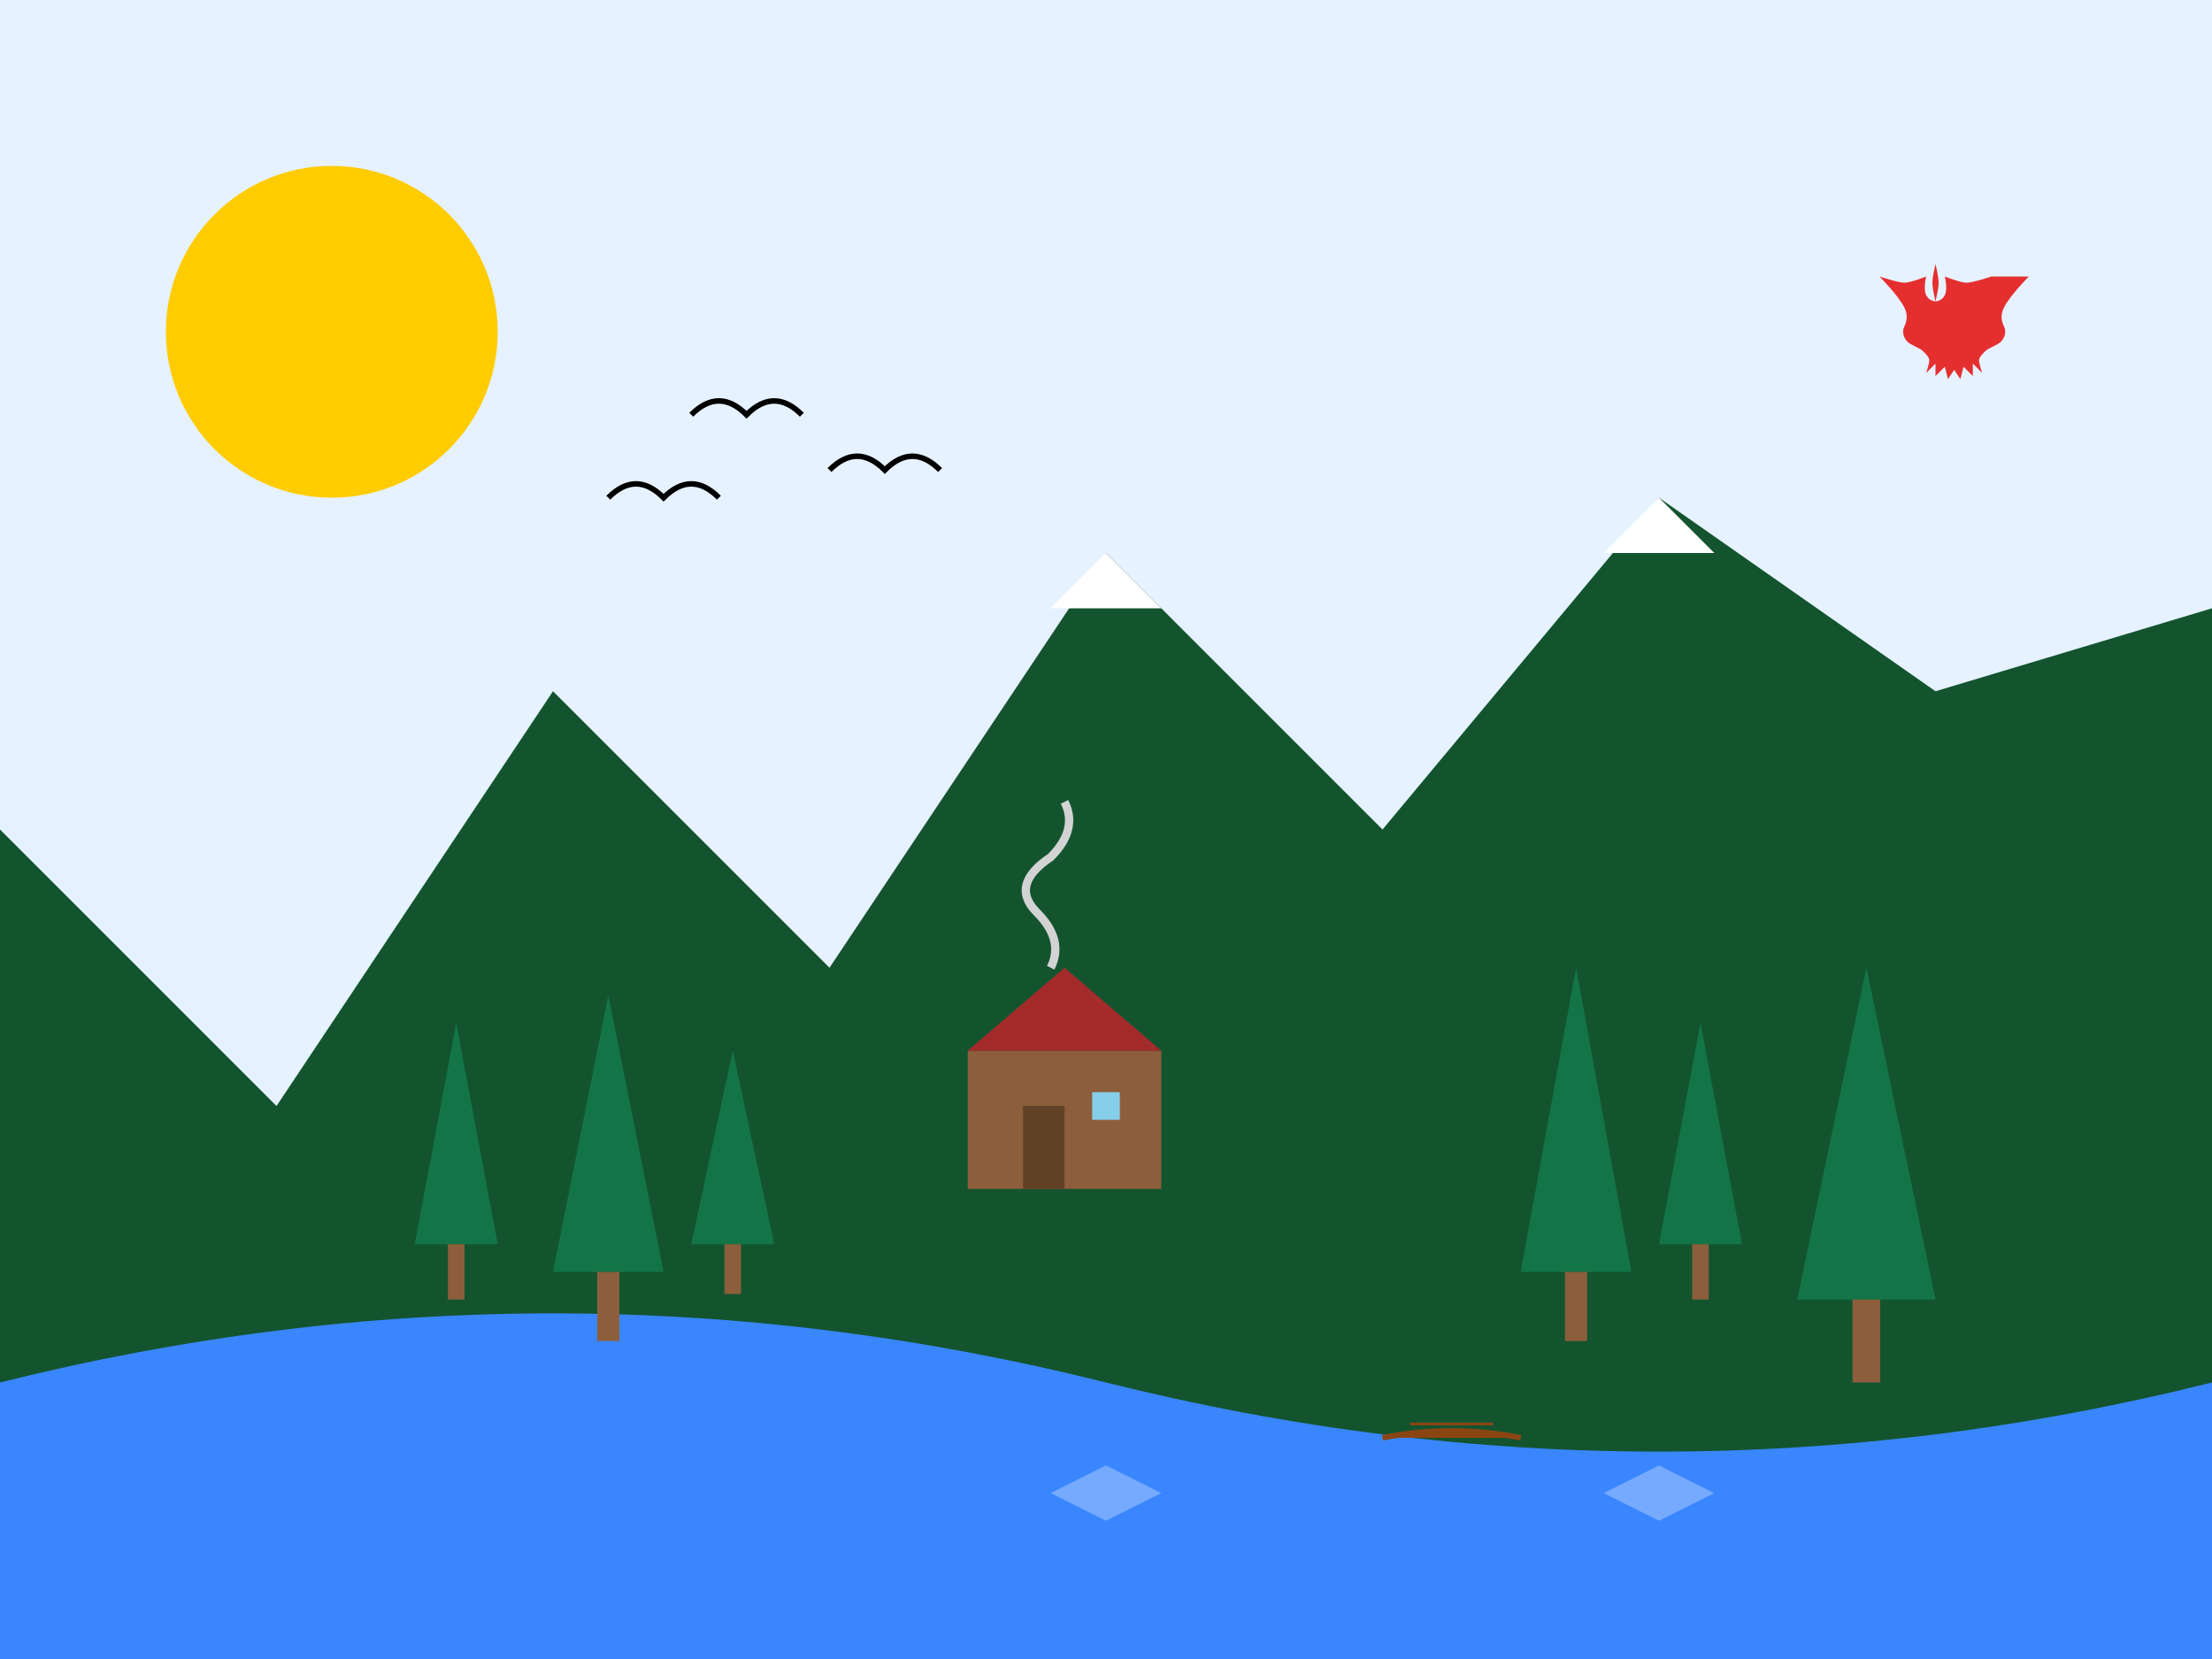 <svg width="800" height="600" viewBox="0 0 800 600" xmlns="http://www.w3.org/2000/svg">
  <!-- Sky Background -->
  <rect width="800" height="600" fill="#e6f2ff"/>
  
  <!-- Mountains -->
  <polygon points="0,600 0,300 100,400 200,250 300,350 400,200 500,300 600,180 700,250 800,220 800,600" fill="#13542f"/>
  
  <!-- Snow Caps -->
  <polygon points="400,200 420,220 380,220" fill="#ffffff"/>
  <polygon points="600,180 620,200 580,200" fill="#ffffff"/>
  
  <!-- Lake -->
  <path d="M0,500 Q200,450 400,500 Q600,550 800,500 L800,600 L0,600 Z" fill="#3a86ff"/>
  
  <!-- Reflections on Lake -->
  <path d="M400,500 L400,550 L380,540 L400,530 L420,540 L400,550" fill="#ffffff" opacity="0.3"/>
  <path d="M600,500 L600,550 L580,540 L600,530 L620,540 L600,550" fill="#ffffff" opacity="0.3"/>
  
  <!-- Foreground Trees -->
  <g transform="translate(150, 450)">
    <polygon points="0,0 15,-80 30,0" fill="#137547"/>
    <rect x="12" y="0" width="6" height="20" fill="#8c5e3b"/>
  </g>
  
  <g transform="translate(200, 460)">
    <polygon points="0,0 20,-100 40,0" fill="#137547"/>
    <rect x="16" y="0" width="8" height="25" fill="#8c5e3b"/>
  </g>
  
  <g transform="translate(250, 450)">
    <polygon points="0,0 15,-70 30,0" fill="#137547"/>
    <rect x="12" y="0" width="6" height="18" fill="#8c5e3b"/>
  </g>
  
  <g transform="translate(550, 460)">
    <polygon points="0,0 20,-110 40,0" fill="#137547"/>
    <rect x="16" y="0" width="8" height="25" fill="#8c5e3b"/>
  </g>
  
  <g transform="translate(600, 450)">
    <polygon points="0,0 15,-80 30,0" fill="#137547"/>
    <rect x="12" y="0" width="6" height="20" fill="#8c5e3b"/>
  </g>
  
  <g transform="translate(650, 470)">
    <polygon points="0,0 25,-120 50,0" fill="#137547"/>
    <rect x="20" y="0" width="10" height="30" fill="#8c5e3b"/>
  </g>
  
  <!-- Cabin in the Distance -->
  <g transform="translate(350, 380)">
    <rect x="0" y="0" width="70" height="50" fill="#8c5e3b"/>
    <polygon points="0,0 35,-30 70,0" fill="#a52a2a"/>
    <rect x="20" y="20" width="15" height="30" fill="#614126"/>
    <rect x="45" y="15" width="10" height="10" fill="#87ceeb"/>
  </g>
  
  <!-- Smoke from Cabin -->
  <path d="M380,350 Q385,340 375,330 Q365,320 380,310 Q390,300 385,290" fill="none" stroke="#d3d3d3" stroke-width="3"/>
  
  <!-- Canoe on Lake -->
  <path d="M500,520 Q525,515 550,520" fill="#8b4513" stroke="#8b4513" stroke-width="2"/>
  <path d="M510,515 L540,515" fill="none" stroke="#8b4513" stroke-width="1"/>
  
  <!-- Maple Leaf -->
  <g transform="translate(700, 100) scale(1.5)">
    <path d="M22.5,0 C22.5,0 18,4.5 16.5,7.5 C15.75,9 15.75,10.5 16.5,12 C17.25,13.5 16.5,15 15.75,15.75 C15,16.5 12.75,17.25 12,18 C11.25,18.75 10.5,19.5 10.5,20.25 C10.5,21 11.25,23.25 11.25,23.25 L9,21 L9,24 L6.75,21.75 L6,24.75 L4.5,22.5 L3,24.75 L2.25,21.75 L0,24 L0,21 L-2.25,23.25 C-2.25,23.25 -1.5,21 -1.5,20.25 C-1.5,19.5 -2.25,18.75 -3,18 C-3.75,17.25 -6,16.5 -6.75,15.75 C-7.5,15 -8.25,13.5 -7.5,12 C-6.75,10.5 -6.75,9 -7.5,7.5 C-9,4.5 -13.5,0 -13.5,0 C-13.5,0 -9,1.5 -7.5,1.5 C-6,1.5 -2.25,0 -2.25,0 C-2.25,0 -3,3 -2.25,4.5 C-1.5,6 0,6 0,6 C0,6 -0.75,3 -0.75,1.5 C-0.75,0 0,-3 0,-3 C0,-3 0.75,0 0.75,1.5 C0.75,3 0,6 0,6 C0,6 1.5,6 2.25,4.5 C3,3 2.25,0 2.25,0 C2.25,0 6,1.5 7.5,1.5 C9,1.5 13.5,0 13.5,0 Z" fill="#e52f2f"/>
  </g>
  
  <!-- Sun -->
  <circle cx="120" cy="120" r="60" fill="#ffcc00"/>
  
  <!-- Birds -->
  <path d="M250,150 Q260,140 270,150 Q280,140 290,150" fill="none" stroke="#000000" stroke-width="2"/>
  <path d="M300,170 Q310,160 320,170 Q330,160 340,170" fill="none" stroke="#000000" stroke-width="2"/>
  <path d="M220,180 Q230,170 240,180 Q250,170 260,180" fill="none" stroke="#000000" stroke-width="2"/>
</svg>
